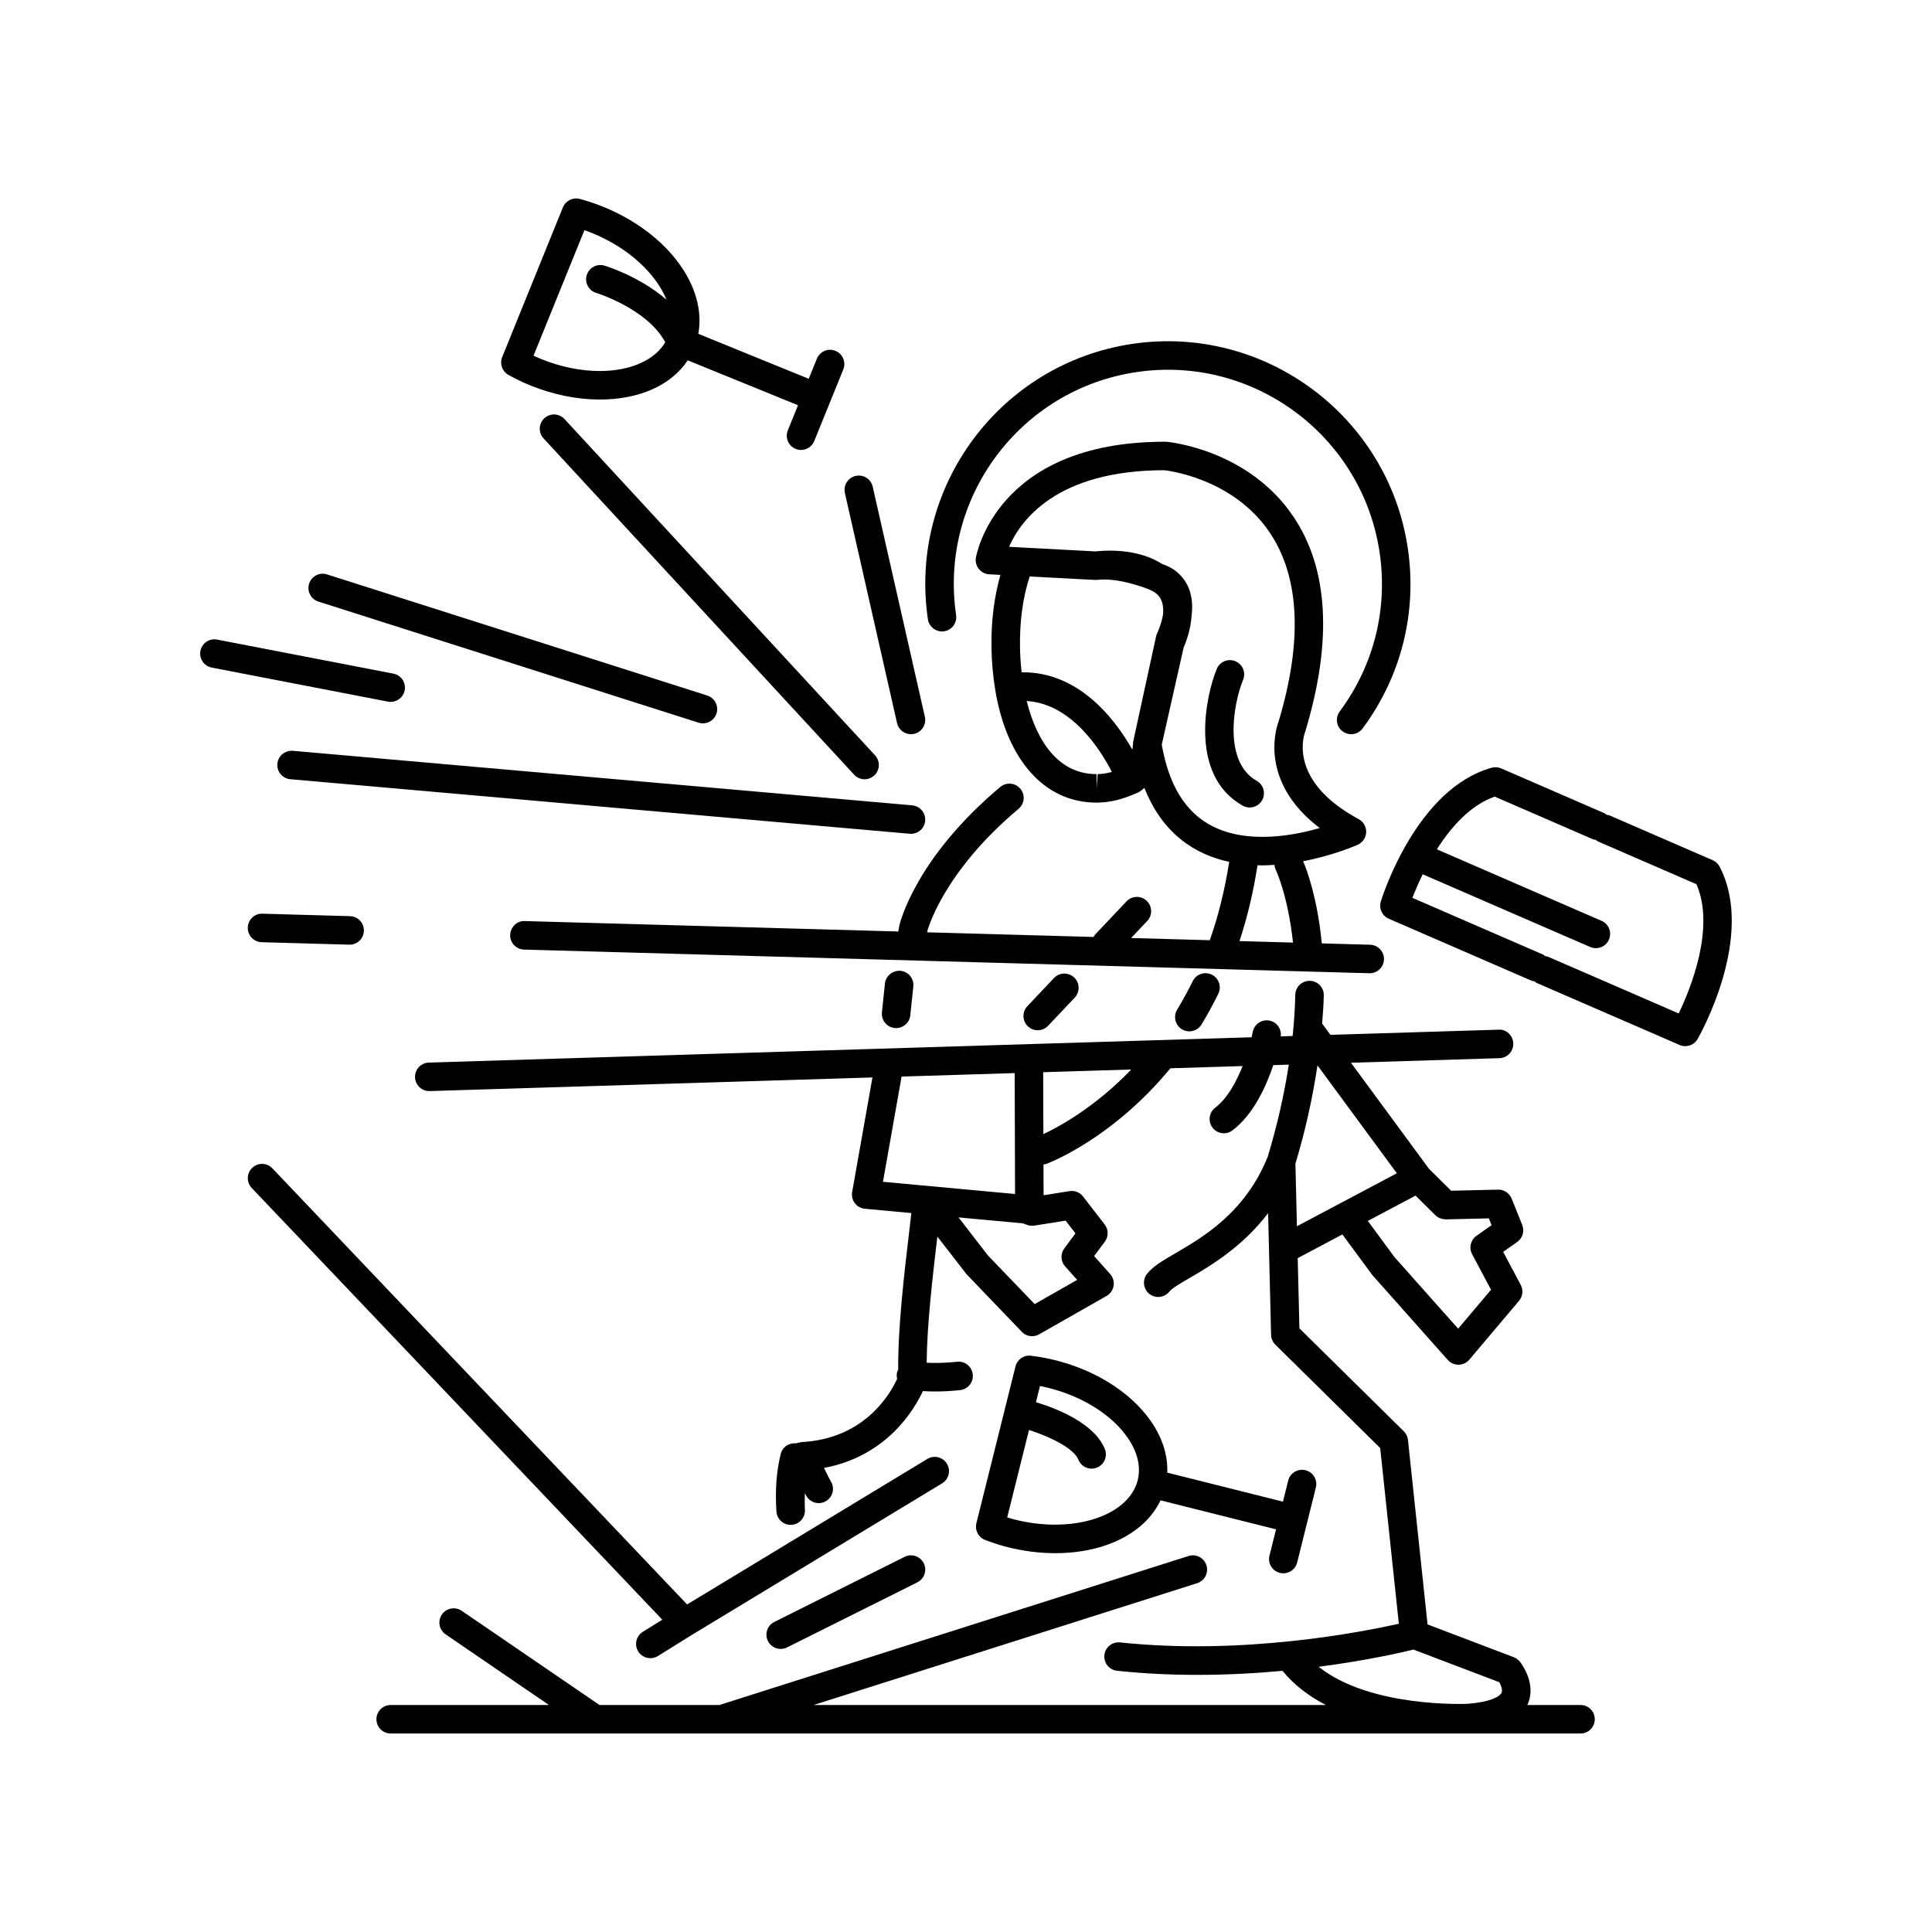 <?xml version="1.0" encoding="UTF-8"?>
<!-- Uploaded to: SVG Repo, www.svgrepo.com, Generator: SVG Repo Mixer Tools -->
<svg fill="#000000" width="800px" height="800px" version="1.1" viewBox="144 144 512 512" xmlns="http://www.w3.org/2000/svg">
 <g>
  <path d="m423.32 403.19-7.059 7.461c-1.434 1.52-1.367 3.91 0.148 5.344 0.73 0.691 1.664 1.031 2.598 1.031 1 0 2.004-0.395 2.746-1.18l7.059-7.461c1.434-1.52 1.367-3.91-0.148-5.344-1.52-1.434-3.906-1.367-5.344 0.148z"/>
  <path d="m477.03 350.92c-8.902-5-6.199-20.465-3.598-26.754 0.801-1.93-0.117-4.137-2.047-4.934-1.934-0.805-4.141 0.121-4.934 2.047-2.82 6.812-7.606 28.098 6.879 36.23 0.586 0.328 1.219 0.484 1.848 0.484 1.32 0 2.606-0.695 3.297-1.93 1.023-1.82 0.375-4.121-1.445-5.144z"/>
  <path d="m517.09 289.33c-5.184-35.066-37.949-59.383-72.984-54.203-35.066 5.18-59.379 37.922-54.203 72.984 0.305 2.066 2.234 3.484 4.289 3.188 2.066-0.305 3.492-2.227 3.188-4.289-4.57-30.945 16.887-59.836 47.828-64.406 30.938-4.582 59.836 16.887 64.406 47.828 2.215 14.992-1.543 29.945-10.574 42.109-1.246 1.676-0.895 4.043 0.781 5.285 0.676 0.504 1.465 0.746 2.25 0.746 1.152 0 2.297-0.527 3.035-1.523 10.234-13.789 14.488-30.734 11.984-47.719z"/>
  <path d="m460.08 404.02c-1.277 2.602-2.664 5.144-4.129 7.559-1.082 1.785-0.516 4.109 1.27 5.191 0.613 0.371 1.289 0.547 1.957 0.547 1.277 0 2.523-0.648 3.234-1.816 1.582-2.606 3.078-5.348 4.453-8.152 0.922-1.875 0.145-4.137-1.73-5.055-1.879-0.918-4.137-0.145-5.055 1.727z"/>
  <path d="m303.76 198.76c-1.93-0.781-3.922-1.445-6.098-2.035-1.844-0.496-3.769 0.461-4.488 2.231l-16.09 39.68c-0.719 1.77-0.004 3.797 1.668 4.723 1.969 1.094 3.867 2.004 5.793 2.785 6.031 2.449 12.395 3.738 18.402 3.738h0.004c10.547 0 18.957-3.832 23.301-10.391l29.227 11.902-2.695 6.648c-0.785 1.934 0.148 4.137 2.082 4.922 0.465 0.188 0.945 0.277 1.418 0.277 1.492 0 2.906-0.891 3.504-2.359l4.109-10.133c0-0.004 0.004-0.004 0.004-0.004v-0.004l3.582-8.836c0.785-1.934-0.148-4.137-2.082-4.922-1.93-0.801-4.133 0.141-4.918 2.074l-2.16 5.328-29.262-11.914c2.289-12.504-8.047-26.711-25.301-33.711zm-0.805 43.566h-0.004c-5.043 0-10.426-1.102-15.566-3.188-0.668-0.27-1.332-0.559-1.996-0.871l13.488-33.27c0.695 0.242 1.375 0.496 2.043 0.766 9.676 3.926 16.957 10.82 19.699 17.656-7.098-6.16-15.914-8.871-16.438-9.027-2-0.602-4.098 0.543-4.695 2.535-0.602 1.996 0.535 4.102 2.531 4.703 0.141 0.043 13.488 4.172 18.285 13.066-2.769 4.731-9.211 7.629-17.348 7.629z"/>
  <path d="m446.38 517.36c-5.504-6.031-13.609-10.621-22.812-12.914-2.004-0.5-4.07-0.879-6.32-1.16-1.902-0.25-3.672 0.98-4.133 2.832l-10.359 41.543c-0.461 1.852 0.527 3.758 2.309 4.441 2.098 0.805 4.102 1.441 6.129 1.945 4.144 1.031 8.316 1.559 12.414 1.559h0.004c13.359 0 23.852-5.394 27.938-14l30.613 7.684-1.734 6.961c-0.508 2.023 0.727 4.078 2.75 4.582 0.309 0.078 0.613 0.113 0.918 0.113 1.695 0 3.234-1.145 3.664-2.863l2.644-10.609c0-0.004 0.004-0.004 0.004-0.008v-0.008l2.309-9.25c0.508-2.023-0.727-4.078-2.75-4.582-2.035-0.508-4.078 0.727-4.582 2.75l-1.391 5.582-30.652-7.695c0.219-5.746-2.148-11.625-6.961-16.902zm-0.871 18.902c-1.758 7.055-10.559 11.789-21.902 11.789-3.481 0-7.043-0.449-10.586-1.332-0.699-0.172-1.398-0.367-2.102-0.582l5.781-23.18c5.477 1.762 11.852 4.801 13.086 7.879 0.59 1.477 2.012 2.371 3.504 2.371 0.469 0 0.945-0.086 1.406-0.273 1.938-0.777 2.875-2.977 2.098-4.914-2.719-6.781-12.535-10.684-18.258-12.434l1.07-4.285c0.727 0.145 1.434 0.301 2.129 0.473 7.781 1.941 14.551 5.731 19.066 10.68 4.125 4.527 5.797 9.43 4.707 13.809z"/>
  <path d="m597.88 371.96-27.328-11.863c-0.25-0.109-0.508-0.109-0.762-0.16-0.211-0.148-0.387-0.336-0.637-0.441l-27.328-11.863c-0.793-0.344-1.684-0.402-2.516-0.176-19.941 5.531-29 34.215-29.379 35.43-0.566 1.84 0.34 3.812 2.106 4.582l37.836 16.43c0.246 0.105 0.5 0.105 0.754 0.156 0.215 0.152 0.395 0.34 0.645 0.449l37.836 16.426c0.488 0.211 1 0.312 1.504 0.312 1.32 0 2.59-0.691 3.281-1.902 0.633-1.105 15.402-27.312 5.828-45.656-0.395-0.773-1.047-1.379-1.84-1.723zm-9.008 40.617-34.586-15.016c-0.25-0.109-0.508-0.113-0.766-0.164-0.211-0.148-0.387-0.336-0.633-0.441l-34.594-15.02c0.641-1.648 1.566-3.832 2.742-6.238l44.379 19.266c0.492 0.211 1 0.312 1.504 0.312 1.457 0 2.852-0.848 3.469-2.273 0.832-1.914-0.047-4.141-1.961-4.973l-43.648-18.949c3.742-5.883 8.82-11.672 15.328-13.969l26.035 11.305c0.246 0.105 0.504 0.109 0.758 0.16 0.211 0.152 0.391 0.34 0.641 0.445l26.035 11.305c5.027 11.504-1.531 27.637-4.703 34.25z"/>
  <path d="m288.26 254.84c-1.531 1.414-1.629 3.805-0.211 5.34l82.301 89.117c0.742 0.809 1.758 1.215 2.773 1.215 0.918 0 1.836-0.332 2.562-1.004 1.531-1.414 1.629-3.805 0.211-5.34l-82.297-89.117c-1.418-1.535-3.812-1.629-5.34-0.211z"/>
  <path d="m225.92 298.68c-0.633 1.988 0.465 4.113 2.457 4.746l100.76 32.098c0.383 0.121 0.766 0.176 1.145 0.176 1.602 0 3.086-1.027 3.602-2.633 0.633-1.988-0.465-4.113-2.457-4.746l-100.76-32.098c-1.988-0.641-4.109 0.469-4.746 2.457z"/>
  <path d="m385.42 364.97c1.938 0 3.586-1.48 3.758-3.445 0.184-2.078-1.352-3.914-3.434-4.098l-164.14-14.457c-2.09-0.156-3.914 1.355-4.098 3.434s1.352 3.914 3.434 4.098l164.14 14.453c0.113 0.012 0.227 0.016 0.336 0.016z"/>
  <path d="m385.41 338.57c0.277 0 0.555-0.031 0.84-0.094 2.035-0.461 3.312-2.484 2.848-4.523l-13.824-60.977c-0.461-2.035-2.457-3.312-4.523-2.848-2.035 0.461-3.312 2.484-2.848 4.523l13.824 60.977c0.398 1.754 1.957 2.941 3.684 2.941z"/>
  <path d="m247.54 330.01c1.773 0 3.356-1.254 3.703-3.062 0.395-2.051-0.945-4.031-2.992-4.426l-46.711-9.023c-2.047-0.402-4.031 0.941-4.426 2.992-0.395 2.051 0.945 4.031 2.992 4.426l46.711 9.023c0.242 0.051 0.484 0.07 0.723 0.07z"/>
  <path d="m506.99 401.92c2.035 0 3.719-1.625 3.773-3.672 0.059-2.086-1.586-3.824-3.672-3.883l-12.805-0.359c-1.16-11.941-3.867-19.262-4.941-21.77 8.109-1.551 14.145-4.227 14.492-4.383 1.305-0.594 2.16-1.879 2.211-3.312 0.051-1.434-0.719-2.769-1.98-3.453-19.062-10.301-14.441-22.516-14.109-23.391 7.188-23.898 6.098-43.023-3.231-56.84-11.891-17.609-32.633-19.691-33.508-19.773-0.117-0.012-0.523-0.016-0.637-0.016-44.871 0-49.93 30.492-49.973 30.801-0.156 1.055 0.137 2.121 0.812 2.945 0.672 0.824 1.664 1.324 2.727 1.383l2.977 0.156c-1.66 5.797-2.492 12.352-2.379 19.285 0.062 3.922 0.418 7.598 0.98 11.059 0.004 0.016-0.004 0.027-0.004 0.043 0.004 0.016 0.016 0.027 0.016 0.047 3.047 18.477 12.961 29.914 26.859 29.914 0.02 0 0.391-0.004 0.41-0.004 3.18-0.055 6.406-0.836 10.055-2.453 0.035-0.012 0.074-0.008 0.113-0.02 0.043-0.016 0.074-0.055 0.117-0.074 0.133-0.059 0.254-0.098 0.387-0.16 0.578-0.324 1.098-0.738 1.59-1.188 4.902 12.387 13.68 17.707 22.477 19.602-1.137 7.277-2.84 14.254-5.141 20.762l-20.852-0.582 4.273-4.516c1.434-1.52 1.367-3.91-0.148-5.344-1.52-1.434-3.91-1.371-5.344 0.148l-8.348 8.828c-0.172 0.18-0.25 0.406-0.379 0.605l-44.121-1.234 0.043-0.242c0.035-0.152 3.945-15.465 24.207-32.488 1.598-1.344 1.805-3.727 0.461-5.324-1.348-1.598-3.723-1.805-5.324-0.461-22.367 18.793-26.535 35.828-26.742 36.738l-0.277 1.562-98.973-2.762c-2.004-0.145-3.824 1.586-3.883 3.672-0.059 2.086 1.586 3.824 3.672 3.883l224.01 6.273c0.035-0.004 0.07-0.004 0.105-0.004zm-72.219-104.25c0.02-0.004 0.039 0 0.059-0.004 5.344-0.605 11.93 1.852 13.781 2.574 0.027 0.012 0.055 0.035 0.082 0.047 1.633 0.68 2.633 1.629 3.152 2.988 0.395 1.031 0.469 2.223 0.395 3.41-0.328 2.117-1.121 4.18-1.551 5.055-0.141 0.281-0.242 0.574-0.309 0.879l-6.043 27.789c-0.004 0.016 0 0.027 0 0.043-0.051 0.234-0.082 0.473-0.086 0.715-0.008 0.508-0.094 1-0.168 1.492-4.617-8.141-14.215-20.695-29.336-20.496-0.254-2.227-0.402-4.457-0.438-6.637-0.109-6.887 0.773-13.309 2.574-18.754l17.289 0.914c0.191 0.004 0.398 0.004 0.598-0.016zm0.121 51.48-0.289 3.781-0.004-3.777c-10.156 0-15.883-8.801-18.512-19.383 11.812 0.734 19.449 12.711 22.574 18.801-1.297 0.348-2.555 0.559-3.769 0.578zm16.988-7.832 5.805-25.746c0.547-1.227 1.848-4.539 2.098-8.379 0.297-2.461 0.207-5.156-0.883-7.641-0.926-2.106-2.977-4.828-6.918-6.082-1.711-1.141-7.457-4.375-17.699-3.348h-0.012l-19.773-1.047h-0.008l-3.082-0.164c3.027-6.934 12.57-20.289 41.125-20.297 0.18 0.016 18.027 1.805 27.934 16.477 7.996 11.844 8.754 28.812 2.402 50.035-0.074 0.168-6.258 15.305 10.867 28.309-4.078 1.18-9.508 2.344-15.113 2.344-15.125 0.004-23.879-8-26.742-24.461zm25.375 31.984c0.457 0.012 0.918 0.035 1.367 0.035 1.062 0 2.094-0.082 3.133-0.148 0.035 0.469 0.148 0.938 0.367 1.383 0.031 0.07 3.191 6.719 4.539 19.223l-14.184-0.398c2.098-6.363 3.699-13.098 4.777-20.094z"/>
  <path d="m213.55 386.14c-2.016-0.137-3.824 1.582-3.883 3.672-0.059 2.086 1.586 3.824 3.672 3.883l23.211 0.648c0.035 0.004 0.07 0.004 0.109 0.004 2.035 0 3.719-1.625 3.773-3.672 0.059-2.086-1.586-3.824-3.672-3.883z"/>
  <path d="m378.52 404.64-0.801 7.644c-0.215 2.074 1.289 3.934 3.367 4.152 0.133 0.012 0.266 0.02 0.398 0.02 1.91 0 3.551-1.445 3.754-3.387l0.801-7.644c0.215-2.074-1.289-3.934-3.367-4.152-2.019-0.168-3.934 1.293-4.152 3.367z"/>
  <path d="m562.86 595.84h-14.129c0.039-0.086 0.098-0.156 0.137-0.242 2.356-5.414-1.629-10.66-2.09-11.242-0.422-0.527-0.98-0.938-1.613-1.18l-22.848-8.688-5.191-48.891c-0.09-0.867-0.48-1.676-1.102-2.293l-27.668-27.281-0.449-18.609 11.84-6.277 7.922 10.746 20.004 22.512c0.719 0.809 1.746 1.27 2.824 1.27h0.047c1.098-0.016 2.133-0.504 2.84-1.34l13.18-15.602c0.996-1.18 1.172-2.848 0.449-4.211l-4.656-8.75 3.723-2.629c1.43-1.012 1.977-2.867 1.328-4.492l-2.805-7c-0.59-1.465-2.09-2.449-3.598-2.375l-12.434 0.289-5.883-5.82-20.672-28.098 39.355-1.211c2.086-0.062 3.723-1.805 3.66-3.891-0.062-2.09-1.836-3.832-3.891-3.66l-44.562 1.371-2.199-2.988c0.188-2.508 0.391-5.027 0.441-7.477 0.039-2.086-1.617-3.812-3.703-3.852h-0.078c-2.051 0-3.734 1.645-3.777 3.703-0.07 3.562-0.32 7.211-0.699 10.918l-3.148 0.098c0.246-1.973-1.055-3.82-3.035-4.184-2.035-0.383-4.019 0.984-4.394 3.039-0.07 0.379-0.184 0.883-0.297 1.383l-218.04 6.707c-2.086 0.062-3.723 1.805-3.66 3.891 0.062 2.047 1.742 3.664 3.773 3.664 0.039 0 0.078 0 0.117-0.004l117.33-3.609-5.379 30.375c-0.184 1.039 0.074 2.109 0.715 2.953 0.641 0.84 1.605 1.371 2.656 1.469l12.32 1.141c-0.172 1.477-0.355 3.019-0.543 4.629-1.379 11.664-3.051 25.938-2.941 36.898-0.121 0.27-0.277 0.516-0.336 0.82-0.105 0.543-0.07 1.078 0.051 1.586-1.82 3.992-8.652 15.941-25.398 16.762-0.215 0.012-0.395 0.105-0.598 0.152-0.254 0.055-0.512 0.059-0.754 0.172-0.008 0.004-0.012 0.008-0.016 0.012-1.848-0.195-3.609 0.918-4.074 2.769-1.137 4.543-1.523 9.691-1.145 15.305 0.137 1.996 1.797 3.523 3.766 3.523 0.086 0 0.172-0.004 0.258-0.008 2.082-0.141 3.656-1.945 3.519-4.023-0.102-1.535-0.031-2.938-0.004-4.379 0.145 0.25 0.254 0.535 0.402 0.781 0.703 1.199 1.965 1.871 3.262 1.871 0.648 0 1.305-0.168 1.906-0.52 1.801-1.055 2.406-3.371 1.352-5.168-0.68-1.16-1.234-2.426-1.863-3.637 16.609-3.098 23.918-15.418 26.211-20.363 0.945 0.059 2 0.102 3.242 0.102 1.898 0 4.129-0.094 6.621-0.363 2.078-0.223 3.578-2.086 3.352-4.16-0.223-2.078-2.082-3.598-4.16-3.352-3.324 0.355-6.066 0.355-8.051 0.258 0.078-10.012 1.566-22.773 2.828-33.438l7.719 9.961 14.66 15.281c0.73 0.766 1.723 1.164 2.727 1.164 0.637 0 1.281-0.164 1.867-0.496l17.875-10.172c0.992-0.562 1.676-1.547 1.859-2.672 0.184-1.125-0.148-2.277-0.906-3.125l-4.254-4.773 2.836-3.812c1.012-1.359 0.992-3.227-0.043-4.566l-5.734-7.41c-0.848-1.094-2.215-1.648-3.582-1.418l-6.871 1.09-0.027-8.168c0.242-0.039 0.488-0.039 0.727-0.129 0.723-0.266 17.516-6.656 32.902-25.348l19.137-0.59c-1.66 4.203-4.043 8.605-7.238 11.02-1.664 1.258-1.996 3.625-0.734 5.293 0.742 0.984 1.871 1.5 3.016 1.5 0.793 0 1.594-0.25 2.277-0.766 5.551-4.195 8.93-11.66 10.816-17.297l4.109-0.125c-1.223 7.906-3.047 16.055-5.594 24.438-5.953 14.73-17.043 21.211-24.391 25.504-3.539 2.062-6.094 3.555-7.625 5.559-1.266 1.656-0.945 4.031 0.711 5.297 0.684 0.523 1.492 0.773 2.289 0.773 1.137 0 2.262-0.512 3.008-1.484 0.621-0.816 3.172-2.305 5.426-3.617 5.602-3.269 13.898-8.188 20.695-17.113l0.785 32.238c0.023 0.98 0.43 1.91 1.125 2.602l27.793 27.406 4.941 46.555c-9.836 2.223-41.289 8.398-73.879 4.957-2.082-0.211-3.938 1.285-4.156 3.359-0.223 2.078 1.285 3.938 3.359 4.156 7.258 0.77 14.422 1.086 21.305 1.086 7.996 0 15.602-0.43 22.535-1.074 3.144 3.848 7.133 6.801 11.508 9.059l-135.76-0.004 101.64-32.281c1.988-0.633 3.09-2.754 2.457-4.746-0.633-1.988-2.754-3.094-4.746-2.457l-124.04 39.398c-0.059 0.02-0.098 0.066-0.156 0.086h-31.898l-36.52-24.965c-1.719-1.168-4.066-0.734-5.254 0.988-1.18 1.723-0.734 4.074 0.988 5.254l27.395 18.727h-41.949c-2.086 0-3.777 1.691-3.777 3.777s1.691 3.777 3.777 3.777h315.32c2.086 0 3.777-1.691 3.777-3.777 0.004-2.09-1.688-3.781-3.773-3.781zm-179.93-166.54 29.969-0.922 0.102 32.043-35.004-3.234zm46.082 41.551-2.961 3.984c-1.066 1.438-0.98 3.43 0.211 4.766l3.195 3.582-11.258 6.41-12.359-12.855-7.82-10.113 16.984 1.57 1.277 0.441c0.582 0.203 1.211 0.254 1.824 0.16l8.297-1.316zm-8.508-26.297-0.051-16.406 23.344-0.719c-9.766 10.16-19.359 15.289-23.293 17.125zm106.64 22.594 11.418-0.27 0.723 1.797-4.008 2.828c-1.555 1.102-2.051 3.18-1.156 4.859l5.019 9.434-8.715 10.316-16.887-18.98-7.043-9.574 12.645-6.707 5.262 5.203c0.723 0.723 1.738 1.062 2.742 1.094zm-39.445 1.824-0.402-16.582c2.691-8.93 4.59-17.621 5.844-26.062l21.039 28.602zm30.875 112.18 22.766 8.656c0.48 0.879 0.91 2.07 0.594 2.777-0.477 1.074-3.121 2.488-8.914 2.934-0.297 0.012-25.766 1.195-39.566-9.809 12.758-1.656 21.961-3.777 25.121-4.559z"/>
  <path d="m383.73 556.58-34.527 17.246c-1.867 0.934-2.625 3.199-1.691 5.066 0.66 1.324 1.996 2.09 3.383 2.09 0.566 0 1.145-0.129 1.684-0.398l34.527-17.246c1.867-0.934 2.625-3.199 1.691-5.066-0.934-1.871-3.207-2.621-5.066-1.691z"/>
  <path d="m314.35 576.45c-1.77 1.102-2.312 3.434-1.211 5.207 0.715 1.148 1.949 1.781 3.211 1.781 0.684 0 1.371-0.184 1.996-0.57l9.059-5.637 66.266-40.133c1.785-1.082 2.356-3.406 1.273-5.191-1.082-1.785-3.406-2.356-5.191-1.273l-63.664 38.559-109.9-115.57c-1.438-1.516-3.832-1.574-5.34-0.137-1.512 1.438-1.574 3.832-0.137 5.34l108.8 114.41z"/>
 </g>
</svg>